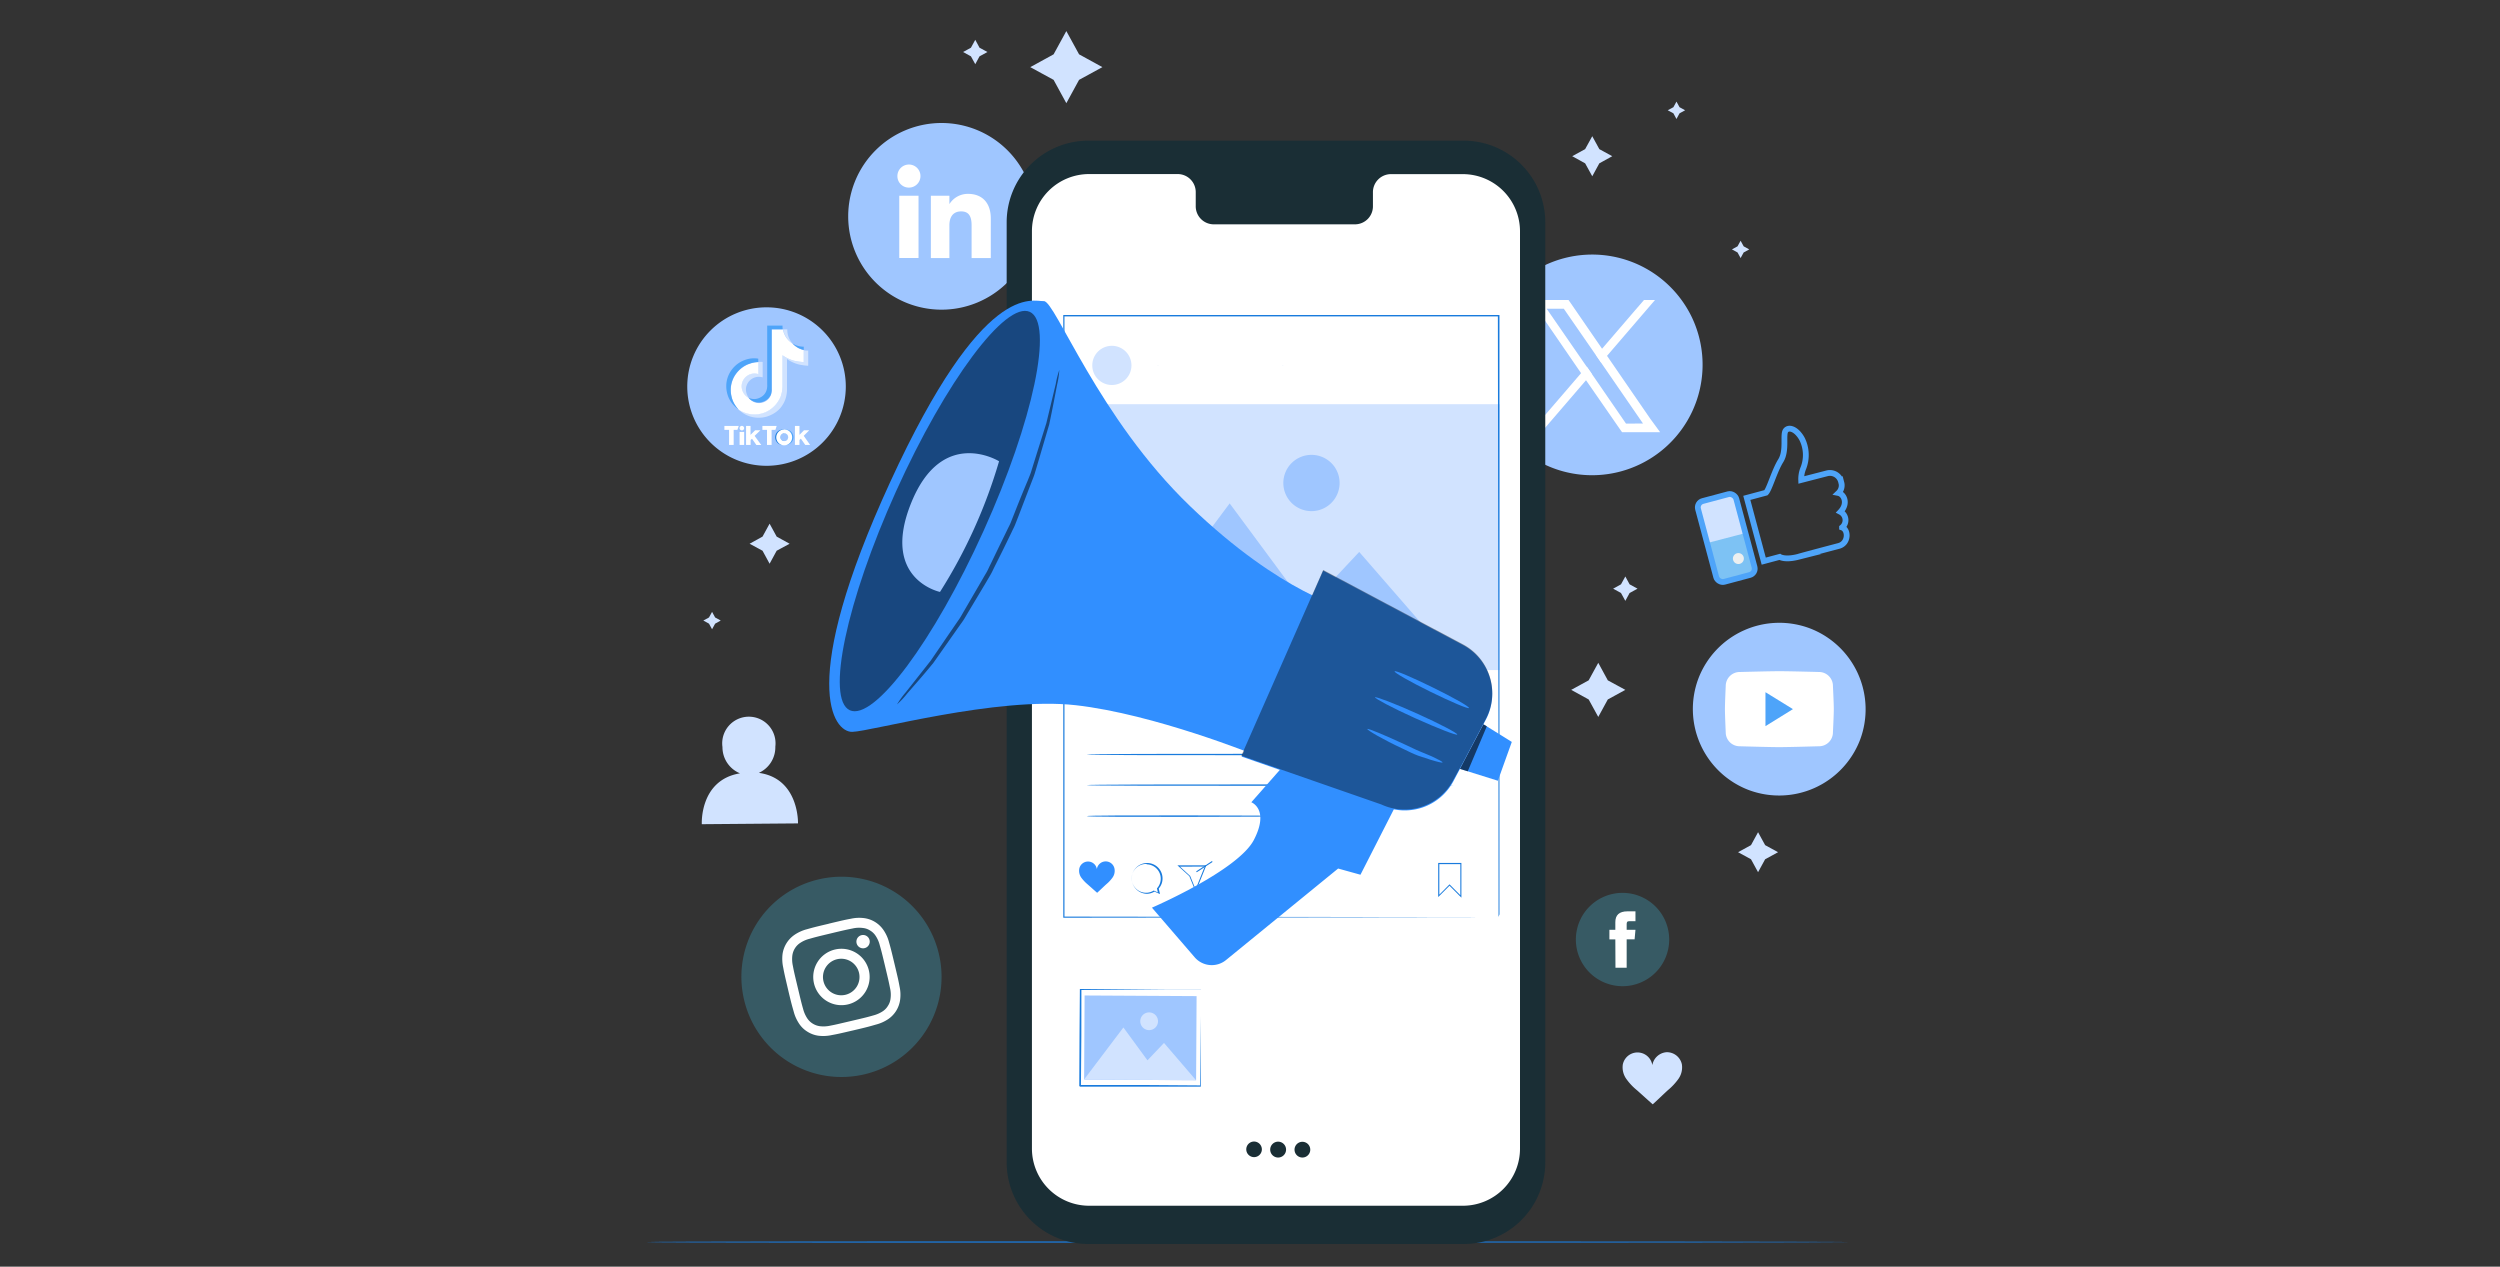 <?xml version="1.0" encoding="UTF-8"?> <svg xmlns="http://www.w3.org/2000/svg" viewBox="0 0 375 190"><rect x="0" y="0" width="375" height="190" fill="#333333" stroke="none"/><defs><style>.cls-1{isolation:isolate;}.cls-2{fill:#9fc6ff;}.cls-3{fill:#fff;}.cls-4{fill:#d1e3ff;}.cls-5{fill:#197bdd;}.cls-6{fill:#375a64;}.cls-7{fill:#1a2e35;}.cls-8{fill:#318fff;}.cls-16,.cls-9{opacity:0.4;}.cls-10{opacity:0.5;}.cls-11{opacity:0.6;}.cls-12,.cls-13{fill:#4ea4f9;}.cls-12{fill-rule:evenodd;}.cls-14,.cls-15{fill:none;}.cls-15{stroke:#4ea4f9;stroke-miterlimit:10;stroke-width:0.87px;}.cls-16{fill:#0091e4;mix-blend-mode:multiply;}.cls-17{fill:#eceff0;}</style></defs><title>social-media-ads</title><g class="cls-1"><g id="Objects"><path class="cls-2" d="M141.23,46.45h0a14,14,0,0,1-14-14h0a14,14,0,0,1,14-14h0a14,14,0,0,1,14,14h0A14,14,0,0,1,141.23,46.45Z"></path><rect class="cls-3" x="134.89" y="29.36" width="2.89" height="9.34"></rect><path class="cls-3" d="M136.32,28.14a1.73,1.73,0,1,0-1.71-1.72A1.71,1.71,0,0,0,136.32,28.14Z"></path><path class="cls-3" d="M142.41,33.8c0-1.31.6-2.09,1.76-2.09s1.57.75,1.57,2.09v4.91h2.88V32.79c0-2.5-1.42-3.71-3.4-3.71a3.25,3.25,0,0,0-2.81,1.54V29.36h-2.78v9.35h2.78Z"></path><polygon class="cls-4" points="159.95 4.66 161.86 8.15 165.36 10.07 161.86 11.98 159.95 15.48 158.04 11.98 154.54 10.07 158.04 8.15 159.95 4.66"></polygon><polygon class="cls-4" points="239.74 99.42 241.17 102.05 243.8 103.48 241.17 104.92 239.74 107.54 238.3 104.92 235.68 103.48 238.3 102.05 239.74 99.42"></polygon><polygon class="cls-4" points="243.8 86.47 244.44 87.65 245.63 88.3 244.44 88.95 243.8 90.13 243.15 88.95 241.97 88.3 243.15 87.65 243.8 86.47"></polygon><polygon class="cls-4" points="146.29 5.97 146.93 7.16 148.12 7.8 146.93 8.45 146.29 9.63 145.64 8.45 144.46 7.8 145.64 7.16 146.29 5.97"></polygon><path class="cls-4" d="M113.83,115.93A4.21,4.21,0,0,0,116.3,112a4,4,0,1,0-7.93.06A4.23,4.23,0,0,0,111,116c-6.09,1-5.73,7.63-5.73,7.63l14.43-.12S119.9,116.77,113.83,115.93Z"></path><path class="cls-4" d="M252.28,159.64a2.3,2.3,0,0,0-2.28-1.81,2.34,2.34,0,0,0-2.15,1.94,2.25,2.25,0,0,0-4.43-.09,3,3,0,0,0,.55,2.19,8.61,8.61,0,0,0,1.58,1.67c.81.72,1.55,1.4,2.36,2.11.8-.72,1.48-1.4,2.28-2.13a8.92,8.92,0,0,0,1.57-1.68A3,3,0,0,0,252.28,159.64Z"></path><path class="cls-5" d="M277.5,186.31c0,.06-40.44.1-90.32.1s-90.32,0-90.32-.1,40.43-.11,90.32-.11S277.5,186.25,277.5,186.31Z"></path><path class="cls-2" d="M246.08,69.6h0A16.55,16.55,0,0,1,223.94,62h0a16.57,16.57,0,0,1,7.65-22.15h0a16.58,16.58,0,0,1,22.15,7.66h0A16.56,16.56,0,0,1,246.08,69.6Z"></path><path class="cls-2" d="M262.25,118.48h0a13,13,0,0,1-7.48-16.73h0a13,13,0,0,1,16.73-7.49h0A13,13,0,0,1,279,111h0A13,13,0,0,1,262.25,118.48Z"></path><path class="cls-2" d="M115,69.87h0A11.89,11.89,0,0,1,103.09,58h0A11.88,11.88,0,0,1,115,46.1h0A11.88,11.88,0,0,1,126.87,58h0A11.89,11.89,0,0,1,115,69.87Z"></path><path class="cls-6" d="M129.7,161.14h0A15,15,0,0,1,111.62,150h0a15,15,0,0,1,11.12-18.08h0a15,15,0,0,1,18.08,11.12h0A15,15,0,0,1,129.7,161.14Z"></path><path class="cls-3" d="M124.66,140c2.13-.51,2.39-.56,3.24-.73a4.29,4.29,0,0,1,1.55-.07,2.42,2.42,0,0,1,1.07.38,2.48,2.48,0,0,1,.81.77,4.5,4.5,0,0,1,.63,1.42c.24.84.31,1.09.82,3.23s.56,2.39.73,3.24a4.35,4.35,0,0,1,.07,1.56,2.42,2.42,0,0,1-.38,1.06,2.51,2.51,0,0,1-.77.82,4.75,4.75,0,0,1-1.42.63c-.84.24-1.09.31-3.23.81s-2.39.57-3.24.73a4.69,4.69,0,0,1-1.56.08,2.7,2.7,0,0,1-1.06-.38,2.65,2.65,0,0,1-.82-.78,4.75,4.75,0,0,1-.63-1.42c-.24-.84-.3-1.09-.81-3.23s-.57-2.39-.73-3.24a4.63,4.63,0,0,1-.08-1.55,2.69,2.69,0,0,1,.38-1.07,2.62,2.62,0,0,1,.78-.81,4.5,4.5,0,0,1,1.42-.63c.84-.24,1.09-.31,3.23-.82m-.35-1.44c-2.17.51-2.44.59-3.29.83a6,6,0,0,0-1.85.84,4.23,4.23,0,0,0-1.79,2.89,6.14,6.14,0,0,0,.1,2c.16.86.22,1.13.73,3.31s.6,2.44.84,3.29a6,6,0,0,0,.83,1.85,4,4,0,0,0,1.26,1.2,4.12,4.12,0,0,0,1.64.59,6.08,6.08,0,0,0,2-.1c.87-.16,1.14-.22,3.32-.73s2.44-.6,3.28-.84a5.92,5.92,0,0,0,1.86-.83,4.16,4.16,0,0,0,1.78-2.9,5.79,5.79,0,0,0-.09-2c-.16-.87-.22-1.14-.74-3.32s-.59-2.44-.83-3.28a5.91,5.91,0,0,0-.84-1.86,4.17,4.17,0,0,0-2.89-1.78,5.85,5.85,0,0,0-2,.09c-.86.16-1.13.22-3.31.74"></path><path class="cls-3" d="M125.24,142.43a4.23,4.23,0,1,0,5.09,3.13,4.23,4.23,0,0,0-5.09-3.13m1.61,6.78a2.74,2.74,0,1,1,2-3.3,2.74,2.74,0,0,1-2,3.3"></path><path class="cls-3" d="M130.43,141a1,1,0,1,1-1.18-.73,1,1,0,0,1,1.18.73"></path><path class="cls-6" d="M243.38,147.93h0a7,7,0,0,1-7-7h0a7,7,0,0,1,7-7h0a7,7,0,0,1,7,7h0A7,7,0,0,1,243.38,147.93Z"></path><path class="cls-3" d="M242.32,145.16H244V140.9h1.19l.13-1.43H244v-.82c0-.33.07-.47.39-.47h.93V136.7h-1.18c-1.27,0-1.84.56-1.84,1.63v1.14h-.89v1.44h.89Z"></path><path class="cls-5" d="M220.31,37.3s-1.41.08-3.16.09-3.17,0-3.17,0,1.42-.08,3.17-.09S220.31,37.26,220.31,37.3Z"></path><path class="cls-5" d="M220.33,38.92s-1.42.08-3.17.09S214,39,214,39s1.42-.08,3.17-.09S220.33,38.88,220.33,38.92Z"></path><path class="cls-5" d="M220.34,40.54s-1.42.08-3.16.09-3.17,0-3.17,0,1.41-.08,3.16-.09S220.34,40.5,220.34,40.54Z"></path><path class="cls-5" d="M160.68,42.12h.17l.46,0,1.71,0-.05.05c0-.38,0-.79,0-1.24,0-.23,0-.44,0-.71a.65.65,0,0,1,.57-.52c.28,0,.52,0,.82,0a.67.67,0,0,1,.56.66c0,.58,0,1.18,0,1.8l-.08-.07L167,42l-.08.09c0-.87,0-1.76,0-2.68v-.68a.69.69,0,0,0-.3-.51l-.94-.93-.91-.89-.44-.44a1.07,1.07,0,0,0-.45-.33.57.57,0,0,0-.49.09c-.13.11-.27.27-.4.4l-.77.78c-.49.5-1,1-1.36,1.4a1.55,1.55,0,0,0-.11.8v.76c0,.46,0,.87,0,1.22v.78a1.73,1.73,0,0,1,0,.28s0-.09,0-.26l0-.77q0-.53,0-1.23v-.77c0-.14,0-.28,0-.42a.89.89,0,0,1,.12-.45c.4-.49.87-.92,1.36-1.44l.77-.79c.13-.13.25-.27.41-.41a.72.72,0,0,1,.62-.12,1.18,1.18,0,0,1,.52.37l.44.43.91.89.94.93a1.51,1.51,0,0,1,.24.26.77.77,0,0,1,.12.36v.69c0,.91,0,1.81,0,2.68v.08h-2.31v-.08c0-.62,0-1.22,0-1.8a.51.51,0,0,0-.43-.52h-.78a.53.53,0,0,0-.47.42c0,.21,0,.46,0,.68v1.29h0l-1.74,0h-.6Z"></path><path class="cls-5" d="M197.78,149.64a3.49,3.49,0,0,1-.59,0l-1.61,0c-1.35,0-3.23,0-5.3,0s-3.94,0-5.3,0l-1.61,0a3.49,3.49,0,0,1-.59,0,2.52,2.52,0,0,1,.59,0l1.61,0c1.36,0,3.23,0,5.3,0s3.95,0,5.3,0l1.61,0A2.52,2.52,0,0,1,197.78,149.64Z"></path><path class="cls-5" d="M221.35,153.33c0,.06-8.64.1-19.28.1s-19.29,0-19.29-.1,8.64-.11,19.29-.11S221.35,153.27,221.35,153.33Z"></path><path class="cls-5" d="M209.3,156.8c0,.06-5.94.1-13.26.1s-13.26,0-13.26-.1,5.94-.11,13.26-.11S209.3,156.74,209.3,156.8Z"></path><path class="cls-5" d="M222.11,163.55l-1.2-1.2-1.14,1.14v-3.44h2.33Zm-1.2-1.35,0,0L222,163.3v-3.14h-2.13v3.08Z"></path><path class="cls-5" d="M190.21,163.11l-.43-.19a1.13,1.13,0,0,1-.54.16,1.17,1.17,0,0,1-1.19-1.16,1.18,1.18,0,1,1,2.06.76Zm-1-2.29a1.09,1.09,0,1,0,.54,2h0l.31.14-.07-.31v0a1.06,1.06,0,0,0,.29-.74A1.09,1.09,0,0,0,189.22,160.82Z"></path><path class="cls-5" d="M192.92,162.92l-.48-1.18-.91-.83h2.2ZM191.74,161l.77.71.41,1,.7-1.73Z"></path><rect class="cls-7" x="192.39" y="161.28" width="1.43" height="0.08" transform="translate(-56.74 131.44) rotate(-33.05)"></rect><path class="cls-8" d="M186.74,161.16a.73.73,0,0,0-.7-.55.71.71,0,0,0-.65.6.7.7,0,0,0-.66-.59.72.72,0,0,0-.68.56,1,1,0,0,0,.17.67,2.52,2.52,0,0,0,.48.5l.72.64c.24-.22.44-.43.69-.65a3.23,3.23,0,0,0,.47-.51A1,1,0,0,0,186.74,161.16Z"></path><path class="cls-5" d="M224.56,166.6v-.39c0-.25,0-.63,0-1.11,0-1,0-2.43,0-4.31,0-3.75,0-9.2,0-16l.07.07-65.21,0h0l.1-.11V166.6l-.1-.11,46.66,0,13.63,0h0l-13.6,0-46.73,0h-.11V144.64h.11l65.21,0h.07v.07c0,6.86,0,12.32,0,16.08,0,1.87,0,3.31,0,4.29v1.11C224.57,166.47,224.56,166.6,224.56,166.6Z"></path><rect class="cls-4" x="163.83" y="146.64" width="14.44" height="18.07" transform="translate(14.41 325.83) rotate(-89.67)"></rect><path class="cls-3" d="M247.54,62.81l-6.49-9.44-.74-1.06-4.64-6.75-.39-.56h-5.71L231,47l6.18,9,.74,1.06,5,7.22.39.55h5.71Zm-3.64.73-5.15-7.49L238,55l-6-8.69h2.57l4.84,7,.74,1.07,6.3,9.15Z"></path><polygon class="cls-3" points="238.01 54.98 238.75 56.05 237.88 57.06 231.2 64.83 229.55 64.83 237.14 56 238.01 54.98"></polygon><polygon class="cls-3" points="248.25 45 241.05 53.38 240.18 54.39 239.44 53.32 240.31 52.31 245.19 46.63 246.6 45 248.25 45"></polygon><path class="cls-7" d="M219.51,186.6l-56.23,0A12.25,12.25,0,0,1,151,174.32l0-141A12.25,12.25,0,0,1,163.32,21.1l56.23,0a12.24,12.24,0,0,1,12.24,12.25l0,141A12.24,12.24,0,0,1,219.51,186.6Z"></path><path class="cls-3" d="M219.49,26.12h-10.9a2.71,2.71,0,0,0-2.65,2.77v2a2.7,2.7,0,0,1-2.64,2.76H182a2.71,2.71,0,0,1-2.64-2.77v-2a2.71,2.71,0,0,0-2.65-2.77H163.37a8.57,8.57,0,0,0-8.58,8.57l0,137.6a8.58,8.58,0,0,0,8.58,8.58l56.12,0A8.56,8.56,0,0,0,228,172.3l0-137.6A8.58,8.58,0,0,0,219.49,26.12Z"></path><path class="cls-5" d="M180.12,148.5h-5l-13,0,.09-.09c0,4.3,0,9.23-.07,14.44,0,0-.2-.2-.1-.1h2.48l2.43,0,4.69,0,8.46.06-.09.08c.05-4.33.08-7.93.11-10.46,0-1.25,0-2.24,0-2.93v-.77c0-.18,0-.28,0-.28s0,.09,0,.26v3.67c0,2.54,0,6.16,0,10.52V163H180l-8.46,0-4.69,0-2.43,0H162l-.11-.11c0-5.21.07-10.14.09-14.44v-.1h.1l13.09.13,3.68,0,1,0h.32Z"></path><rect class="cls-2" x="164.73" y="147.27" width="12.62" height="16.8" transform="translate(14.4 325.82) rotate(-89.67)"></rect><polygon class="cls-4" points="162.6 161.94 168.51 154.12 172.12 159.05 174.6 156.44 179.4 162.03 162.6 161.94"></polygon><path class="cls-4" d="M173.7,153.19a1.33,1.33,0,1,1-1.32-1.33A1.33,1.33,0,0,1,173.7,153.19Z"></path><path class="cls-5" d="M192.52,54.81l-.19,0-.55,0-2,0c-1.72,0-4.09,0-6.71,0s-5,0-6.72,0l-2,0-.55,0-.2,0a.8.8,0,0,1,.2,0l.55,0,2,0c1.72,0,4.1,0,6.72,0s5,0,6.71,0l2,0,.55,0A.76.76,0,0,1,192.52,54.81Z"></path><path class="cls-5" d="M219.21,134.65l-1.78-1.79-1.7,1.7v-5.12h3.48Zm-1.78-2,.06.06,1.56,1.57v-4.66H215.9v4.58Z"></path><path class="cls-5" d="M174,134.11l-.83-.37a2.29,2.29,0,0,1-1.08.33,2.31,2.31,0,1,1,2.29-2.33,2.25,2.25,0,0,1-.57,1.54Zm-1.94-4.51a2.16,2.16,0,1,0,0,4.31,2.19,2.19,0,0,0,1-.33l0,0,.62.28-.14-.6,0,0a2.15,2.15,0,0,0-1.6-3.61Z"></path><path class="cls-5" d="M179.35,133.76l-.95-2.33-1.79-1.63,4.34,0ZM177,130l1.53,1.4.81,2,1.36-3.41Z"></path><rect class="cls-5" x="178.31" y="130.52" width="2.82" height="0.16" transform="matrix(0.84, -0.55, 0.55, 0.84, -42.14, 119.14)"></rect><path class="cls-8" d="M167.17,130.28a1.34,1.34,0,0,0-2.64.09,1.34,1.34,0,0,0-2.65,0,1.79,1.79,0,0,0,.33,1.3,6,6,0,0,0,.95,1l1.41,1.25c.48-.43.89-.84,1.36-1.27a5.35,5.35,0,0,0,.94-1A1.74,1.74,0,0,0,167.17,130.28Z"></path><circle class="cls-4" cx="166.78" cy="54.81" r="2.94"></circle><path class="cls-5" d="M218.1,117.77c0,.06-12.34.1-27.56.1s-27.56,0-27.56-.1,12.34-.11,27.56-.11S218.1,117.71,218.1,117.77Z"></path><path class="cls-5" d="M218.1,113.18c0,.06-12.34.1-27.56.1s-27.56,0-27.56-.1,12.34-.11,27.56-.11S218.1,113.12,218.1,113.18Z"></path><path class="cls-5" d="M193,122.42c0,.06-6.72.11-15,.11s-15,0-15-.11,6.71-.11,15-.11S193,122.36,193,122.42Z"></path><path class="cls-7" d="M189.28,172.43a1.17,1.17,0,1,1-1.17-1.2A1.18,1.18,0,0,1,189.28,172.43Z"></path><path class="cls-7" d="M192.91,172.44a1.19,1.19,0,0,1-1.18,1.19,1.19,1.19,0,1,1,1.18-1.19Z"></path><path class="cls-7" d="M196.54,172.46a1.18,1.18,0,1,1-1.17-1.19A1.18,1.18,0,0,1,196.54,172.46Z"></path><rect class="cls-4" x="159.74" y="60.63" width="65.22" height="39.88"></rect><polygon class="cls-2" points="165.76 100.53 184.45 75.51 196.03 91.16 203.88 82.79 219.29 100.51 165.76 100.53"></polygon><path class="cls-2" d="M200.94,72.44a4.22,4.22,0,1,1-4.21-4.21A4.21,4.21,0,0,1,200.94,72.44Z"></path><path class="cls-5" d="M224.78,137.59c0-.86,0-36.89-.1-90.23l.1.1H159.56l.11-.11c0,33.75,0,65,0,90.23l-.09-.09,65.22.09-65.22.08h-.09v-.08c0-25.26,0-56.48,0-90.23v-.1h65.43v.09c0,26.7,0,49.27,0,65.16,0,7.94,0,14.21,0,18.49,0,2.14,0,3.79,0,4.9v1.26C224.78,137.45,224.78,137.59,224.78,137.59Z"></path><path class="cls-8" d="M210.75,118.11l-6.68,13.1-3.35-.93L183.91,144a3.38,3.38,0,0,1-4.72-.42l-6.4-7.43s12.9-5.56,15.29-10.16-.38-5.65-.38-5.65l6.08-6.9Z"></path><path class="cls-8" d="M202.08,91.34s-9.79-2.17-23.56-15.41-20.25-30.84-21.94-30.76-9.05-3.33-23.05,27.13-8.49,37.53-5.7,37.48,21.71-5.33,33.52-4,27,7.5,27,7.5Z"></path><path class="cls-8" d="M222.88,107.94l-3.34,6.35-1.5,2.84a8.27,8.27,0,0,1-10.8,3.67l-21-7.31L198.48,85.6l21,11.17A8.29,8.29,0,0,1,222.88,107.94Z"></path><g class="cls-9"><path d="M222.88,107.84l-3.34,6.35L218,117a8.27,8.27,0,0,1-10.8,3.67l-21-7.31L198.48,85.5l21,11.17A8.29,8.29,0,0,1,222.88,107.84Z"></path></g><path class="cls-8" d="M134.66,72.86c-7.45,16.5-10.55,31.2-6.93,32.84s12.61-10.41,20.06-26.91S158.35,47.58,154.72,46,142.12,56.36,134.66,72.86Z"></path><g class="cls-10"><path d="M134.41,73.69c-7.45,16.5-10.56,31.21-6.93,32.85s12.6-10.42,20.06-26.92,10.55-31.2,6.93-32.84S141.86,57.19,134.41,73.69Z"></path></g><polygon class="cls-8" points="224.68 117.11 218.99 115.33 222.51 108.64 226.77 111.29 224.68 117.11"></polygon><g class="cls-11"><polygon points="222.51 108.64 218.99 115.33 220.16 115.7 223.02 108.95 222.51 108.64"></polygon></g><path class="cls-8" d="M218.59,110.18c-.08.18-2.92-.92-6.34-2.46s-6.12-3-6-3.13,2.92.92,6.34,2.46S218.67,110,218.59,110.18Z"></path><path class="cls-8" d="M220.34,106.2c-.09.18-2.66-.91-5.74-2.42s-5.5-2.89-5.41-3.08,2.65.91,5.73,2.42S220.43,106,220.34,106.2Z"></path><path class="cls-8" d="M216.38,114.36c0,.1-.7-.06-1.78-.39l-1.88-.62c-.7-.26-1.43-.62-2.21-1-3.11-1.44-5.49-2.86-5.41-3s2.63.93,5.71,2.36c.78.35,1.49.73,2.17,1s1.29.53,1.8.75C215.79,113.94,216.41,114.26,216.38,114.36Z"></path><path class="cls-2" d="M149.86,69.19s-8.51-5.28-13.17,6.22S141,88.79,141,88.79A76.81,76.81,0,0,0,149.86,69.19Z"></path><g class="cls-10"><path d="M158.9,55.49a12.67,12.67,0,0,1-.33,2.19c-.27,1.41-.65,3.45-1.19,6l-1.18,4c-.21.73-.43,1.47-.66,2.24-.11.39-.23.78-.35,1.17s-.29.78-.44,1.18c-.61,1.58-1.25,3.24-1.92,5l-.51,1.3c-.16.44-.4.85-.59,1.28l-1.27,2.61L149.19,85c-.21.42-.4.86-.64,1.26l-.71,1.21L145.13,92c-.22.37-.42.73-.65,1.08l-.71,1L142.42,96,140,99.44c-1.63,2-3,3.52-3.93,4.6a11.49,11.49,0,0,1-1.52,1.62,13.51,13.51,0,0,1,1.3-1.8l3.75-4.75,2.35-3.44,1.31-1.91.69-1c.22-.34.42-.71.63-1.07l2.66-4.57c.23-.4.46-.8.7-1.2s.41-.84.63-1.26l1.25-2.59q.64-1.3,1.26-2.58c.2-.43.44-.84.6-1.28l.51-1.29q1-2.55,2-4.91c.15-.39.32-.77.45-1.16l.36-1.16.69-2.21c.45-1.43.87-2.76,1.26-4l1.41-5.87A13.34,13.34,0,0,1,158.9,55.49Z"></path></g><polygon class="cls-4" points="251.47 15.24 251.93 16.08 252.77 16.54 251.93 17 251.47 17.85 251.01 17 250.16 16.54 251.01 16.08 251.47 15.24"></polygon><polygon class="cls-4" points="261.09 36.11 261.55 36.95 262.39 37.41 261.55 37.87 261.09 38.71 260.63 37.87 259.79 37.41 260.63 36.95 261.09 36.11"></polygon><polygon class="cls-4" points="106.81 91.78 107.27 92.62 108.11 93.08 107.27 93.55 106.81 94.39 106.35 93.55 105.5 93.08 106.35 92.62 106.81 91.78"></polygon><polygon class="cls-4" points="238.84 20.43 239.9 22.37 241.84 23.43 239.9 24.5 238.84 26.44 237.77 24.5 235.83 23.43 237.77 22.37 238.84 20.43"></polygon><polygon class="cls-4" points="115.44 78.55 116.5 80.49 118.44 81.56 116.5 82.61 115.44 84.56 114.38 82.61 112.44 81.56 114.38 80.49 115.44 78.55"></polygon><polygon class="cls-4" points="263.71 124.83 264.77 126.77 266.71 127.83 264.77 128.89 263.71 130.83 262.65 128.89 260.71 127.83 262.65 126.77 263.71 124.83"></polygon><path class="cls-3" d="M272.81,111.94s-4.45.13-5.93.13-5.93-.13-5.93-.13a2.09,2.09,0,0,1-2.09-2.08s-.12-2.62-.12-3.49.12-3.48.12-3.48A2.1,2.1,0,0,1,261,100.8s4.45-.12,5.93-.12,5.93.12,5.93.12a2.09,2.09,0,0,1,2.08,2.09s.13,2.61.13,3.48-.13,3.49-.13,3.49A2.09,2.09,0,0,1,272.81,111.94Z"></path><polygon class="cls-12" points="264.82 108.92 264.82 103.83 268.94 106.37 264.82 108.92"></polygon><path class="cls-4" d="M109.43,60.71l0,.13A1.28,1.28,0,0,0,109.43,60.71Zm1.8-2.91a2,2,0,0,1,.86-1.47,2,2,0,0,1,1.65-.24v-1.8a4.87,4.87,0,0,1,.66,0v2.32a1.94,1.94,0,0,0-2.51,1.71,2.14,2.14,0,0,0,.38,1.28L112,59.5A2,2,0,0,1,111.23,57.8Zm7-6.84a3.11,3.11,0,0,1-.77-1.56h.64a2.93,2.93,0,0,0,.79,2.12v0a3.72,3.72,0,0,1-.67-.58Zm3,1.63v2.27a7.71,7.71,0,0,1-1.41-.19,5.21,5.21,0,0,1-1.37-.56l-.4-.26v4.69a4.66,4.66,0,0,1-.28,1.45,4.46,4.46,0,0,1-.77,1.28,4.3,4.3,0,0,1-1.41,1,4.16,4.16,0,0,1-1.75.39A4.26,4.26,0,0,1,111.5,62a4,4,0,0,1-.67-.56h0a4.33,4.33,0,0,0,2.35.7,4.22,4.22,0,0,0,1.74-.38,4.41,4.41,0,0,0,1.41-1.06,4.52,4.52,0,0,0,.78-1.27,5,5,0,0,0,.27-1.46V53.29l.4.26a5.2,5.2,0,0,0,1.37.57,7.71,7.71,0,0,0,1.41.19V52.53A2.16,2.16,0,0,0,121.23,52.59Z"></path><path class="cls-3" d="M120.56,52.53v1.78a8.83,8.83,0,0,1-1.41-.19,5.64,5.64,0,0,1-1.37-.57l-.4-.26V58a5,5,0,0,1-.27,1.46,4.52,4.52,0,0,1-.78,1.27,4.41,4.41,0,0,1-1.41,1.06,4.22,4.22,0,0,1-1.74.38,4.33,4.33,0,0,1-2.35-.7h0a3.8,3.8,0,0,1-.33-.37,4.41,4.41,0,0,1-.63-1.14h0a4.69,4.69,0,0,1-.25-1.52,4.23,4.23,0,0,1,.51-1.92,4.53,4.53,0,0,1,1-1.2,4.23,4.23,0,0,1,1.17-.7,4.1,4.1,0,0,1,1.46-.3v1.8a1.93,1.93,0,0,0-2.51,1.71,2,2,0,0,0,.81,1.7l.23.14a1.72,1.72,0,0,0,.43.42,1.89,1.89,0,0,0,1.94.19,1.79,1.79,0,0,0,1-1.1,2.56,2.56,0,0,0,.11-.91V49.4h1.66a3.17,3.17,0,0,0,.76,1.56,4.17,4.17,0,0,0,.68.58,3.74,3.74,0,0,0,.93.71,4.26,4.26,0,0,0,.78.28Z"></path><path class="cls-13" d="M109.21,59.38l0,.12A.77.77,0,0,1,109.21,59.38Z"></path><path class="cls-13" d="M112.28,54.6a4.2,4.2,0,0,0-1.17.69,4.42,4.42,0,0,0-1,1.21,4.14,4.14,0,0,0-.51,1.92,4.62,4.62,0,0,0,.25,1.51h0a4.25,4.25,0,0,0,.63,1.14,3.9,3.9,0,0,0,.33.38,4.69,4.69,0,0,1-1-.94,4.12,4.12,0,0,1-.62-1.13h0a4.44,4.44,0,0,1-.25-1.52,4.1,4.1,0,0,1,.51-1.92,4.38,4.38,0,0,1,1-1.21,4.2,4.2,0,0,1,1.17-.69,4.13,4.13,0,0,1,.83-.24,4,4,0,0,1,1.29,0v.51a3.9,3.9,0,0,0-1.46.31Z"></path><path class="cls-13" d="M117.41,49.4h-1.66v8.84a2.8,2.8,0,0,1-.1.91,2,2,0,0,1-3.38.5,1.87,1.87,0,0,0,1.71,0,1.82,1.82,0,0,0,1-1.1,2.55,2.55,0,0,0,.1-.91V48.84h2.3A2.62,2.62,0,0,0,117.41,49.4ZM120.56,52v.49a4.26,4.26,0,0,1-.78-.28,3.69,3.69,0,0,1-.93-.71l.26.15A3,3,0,0,0,120.56,52Z"></path><path class="cls-14" d="M117.08,65.75a.88.88,0,0,1,0-.16h0A.88.88,0,0,0,117.08,65.75Zm1.14-.16h0a.45.45,0,0,1,0,.16A.45.45,0,0,0,118.22,65.59Z"></path><path class="cls-5" d="M117.06,65.59a.44.44,0,0,0,0,.16h0a.58.58,0,0,0,.56.4v.59a1.37,1.37,0,0,1-.81-.17,1.17,1.17,0,0,1,.06-2,1.43,1.43,0,0,1,.75-.14V65a.57.57,0,0,0-.58.58Z"></path><path class="cls-13" d="M118.22,65.59a.88.88,0,0,1,0,.16h0a.58.58,0,0,1-.56.4v.59a1.33,1.33,0,0,0,.8-.17,1.15,1.15,0,0,0,.56-1,1.18,1.18,0,0,0-.61-1,1.43,1.43,0,0,0-.75-.14V65a.57.57,0,0,1,.58.58Z"></path><path class="cls-3" d="M108.66,63.89h2.15l-.2.59h-.56v2.26h-.69V64.48h-.7Zm5.7,0v.59h.69v2.26h.69V64.48h.57l.19-.59Zm-3.08.67a.34.34,0,1,0-.34-.34A.34.34,0,0,0,111.28,64.56Zm-.34,2.18h.68V64.79h-.68Zm3.12-2.2h-.79l-.69.69V63.89h-.67v2.85h.68V66l.21-.19.66.94h.73l-1-1.37Zm6.5.83.83-.83h-.79l-.68.69V63.89h-.68v2.85h.68V66l.21-.2.66.94h.73Zm-1.74.21a1.19,1.19,0,1,1-1.18-1.16A1.17,1.17,0,0,1,118.82,65.58Zm-.6,0a.58.58,0,1,0-.58.58A.58.58,0,0,0,118.22,65.58Z"></path><path class="cls-15" d="M276.23,72.52l-.07-.27A1.72,1.72,0,0,0,274.05,71l-3.87,1a4.32,4.32,0,0,1,.33-1.8,5.38,5.38,0,0,0-.2-4.35c-.82-1.5-2-1.89-2.46-1.26s.21,3-.74,4.52-1.7,4.3-2.22,4.8l-2.87.77,2.54,9.49,2.4-.64s.75.51,2.76,0c0,0-.12,0,6.1-1.64,1.49-.4,1.48-2.43.49-2.77a1.41,1.41,0,0,0-.24-2.34c1.23-1.31.49-2.67-.3-2.83A1.57,1.57,0,0,0,276.23,72.52Z"></path><rect class="cls-4" x="255.97" y="74.41" width="5.94" height="12.54" rx="0.98" transform="translate(-12.05 69.6) rotate(-14.96)"></rect><path class="cls-16" d="M256.07,81.46l1.36,5.1a1,1,0,0,0,1.2.69l3.85-1a1,1,0,0,0,.69-1.2l-1.36-5.09Z"></path><rect class="cls-15" x="255.97" y="74.41" width="5.94" height="12.54" rx="0.98" transform="translate(-12.05 69.6) rotate(-14.96)"></rect><path class="cls-17" d="M261.55,83.57a.82.82,0,1,1-1-.58A.82.82,0,0,1,261.55,83.57Z"></path></g></g></svg> 